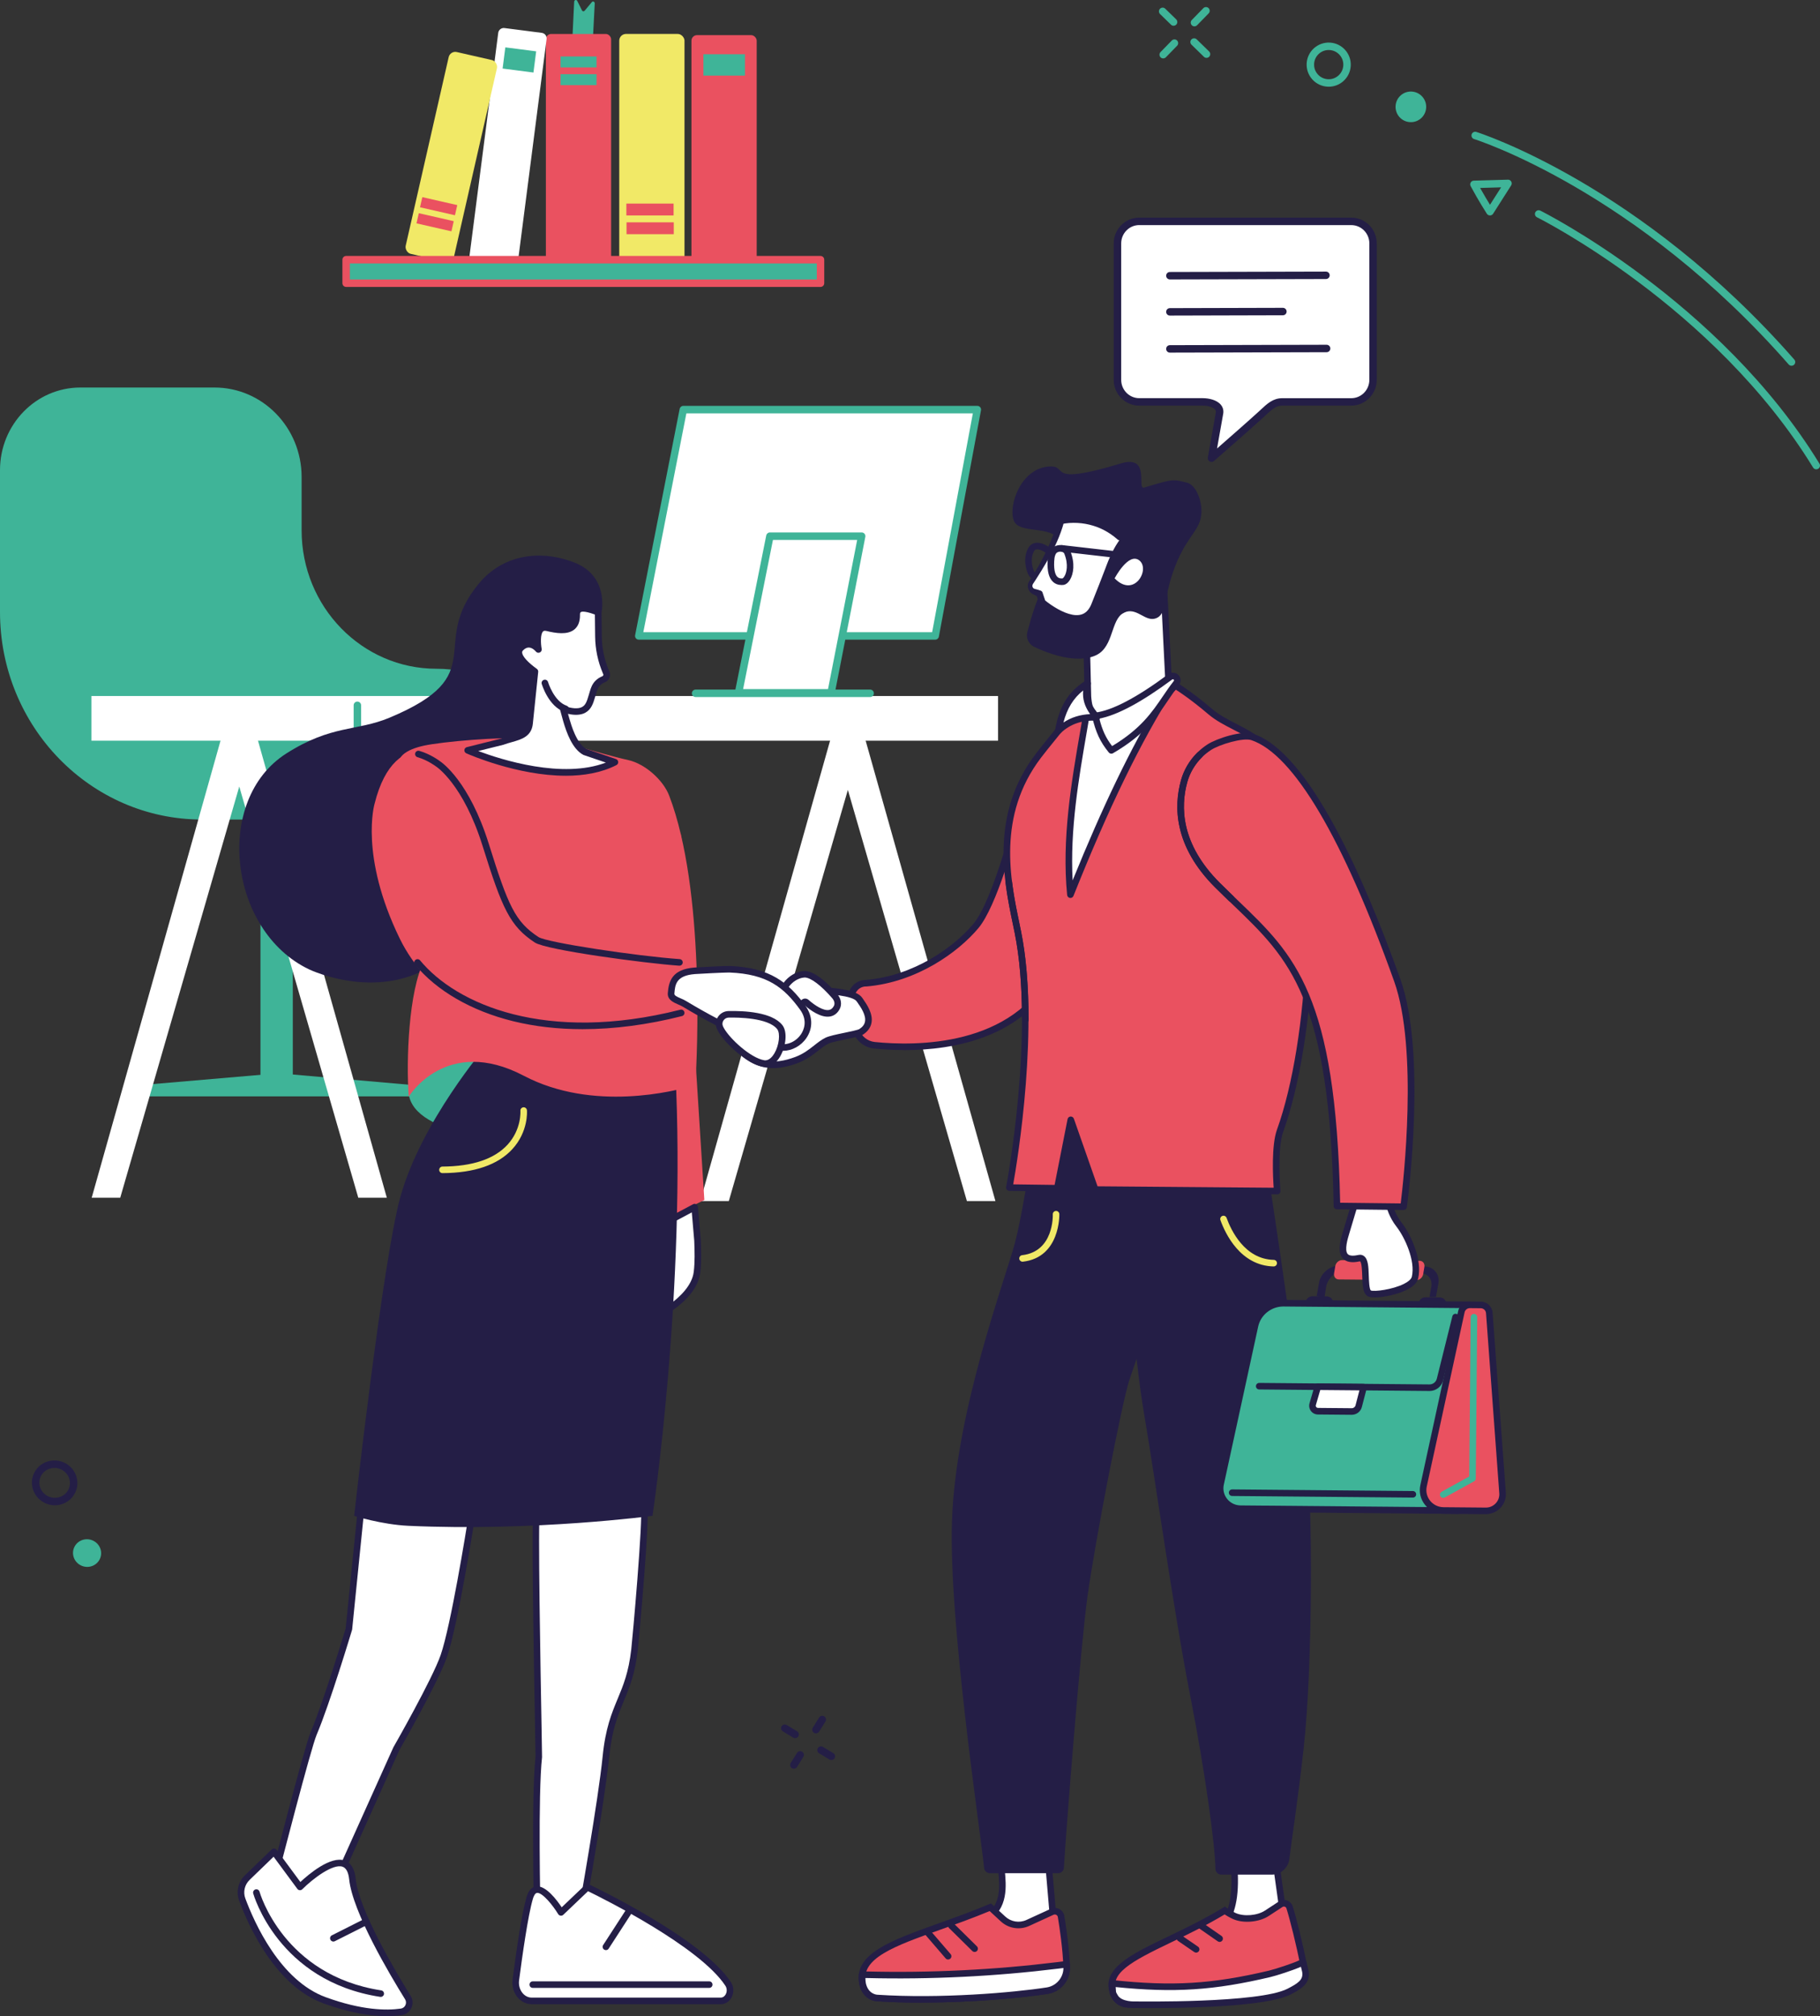 <?xml version="1.0" encoding="UTF-8"?>
<svg id="Ebene_1" data-name="Ebene 1" xmlns="http://www.w3.org/2000/svg" viewBox="0 0 732.73 811.62">
  <rect x="0" y="0" width="732.73" height="811.62" fill="#333333" stroke="none"/>
  <defs>
    <style>
      .cls-1 {
        fill: #3fb498;
      }

      .cls-1, .cls-2, .cls-3, .cls-4, .cls-5 {
        stroke-width: 0px;
      }

      .cls-2 {
        fill: #241e46;
      }

      .cls-3 {
        fill: #f1e967;
      }

      .cls-4 {
        fill: #fff;
      }

      .cls-5 {
        fill: #ea5160;
      }
    </style>
  </defs>
  <g id="Accepting_to_work" data-name="Accepting to work">
    <g>
      <g>
        <path class="cls-1" d="M121.43,192.02v21.47c0,30.78,24.3,55.73,54.27,55.73s54.27,24.95,54.27,55.73c0,2.74-2.22,4.97-4.96,4.97H81.36C36.42,329.92,0,292.51,0,246.38v-57.15c0-18.35,14.49-33.23,32.36-33.23h53.99c19.38,0,35.08,16.13,35.08,36.03Z"/>
        <rect class="cls-1" x="104.86" y="313.85" width="13.02" height="125.59"/>
        <polygon class="cls-1" points="172.38 437.35 114.77 432.29 109.49 432.29 50.67 437.35 50.67 441.36 172.38 441.36 172.38 437.35"/>
      </g>
      <g>
        <polygon class="cls-4" points="389.27 483.51 341.35 317.99 293.42 483.51 281.94 483.51 334.59 296.74 348.1 296.72 400.76 483.51 389.27 483.51"/>
        <g>
          <polygon class="cls-4" points="144.25 482.18 96.33 316.63 48.4 482.18 36.91 482.18 89.57 295.38 103.08 295.36 155.74 482.18 144.25 482.18"/>
          <rect class="cls-4" x="36.81" y="280.19" width="365" height="17.99" transform="translate(438.62 578.37) rotate(180)"/>
          <path class="cls-1" d="M143.88,295.45c-.83,0-1.5-.67-1.5-1.5v-10.02c0-.83.67-1.5,1.5-1.5s1.5.67,1.5,1.5v10.02c0,.83-.67,1.5-1.5,1.5Z"/>
        </g>
      </g>
      <g>
        <g>
          <path class="cls-4" d="M275.1,164.89l-17.93,91.12h119.35s12.71-68.51,16.96-91.12h-118.37Z"/>
          <path class="cls-1" d="M376.52,257.51h-119.35c-.45,0-.87-.2-1.16-.55-.28-.35-.4-.8-.31-1.24l17.93-91.12c.14-.7.75-1.21,1.47-1.21h118.37c.45,0,.87.2,1.15.54.29.34.4.8.32,1.23-4.19,22.35-16.83,90.43-16.95,91.12-.13.71-.75,1.23-1.47,1.23ZM259,254.51h116.28c1.69-9.08,12.25-65.98,16.39-88.12h-115.33l-17.34,88.12Z"/>
          <path class="cls-4" d="M334.59,278.9c1.37-6.96,11.08-56.49,12.31-63.05h-36.95l-12.61,63.05h37.25Z"/>
          <path class="cls-1" d="M334.59,280.4h-37.25c-.45,0-.88-.2-1.16-.55-.28-.35-.4-.8-.31-1.25l12.62-63.05c.14-.7.76-1.21,1.47-1.21h36.95c.45,0,.87.2,1.15.54.29.34.4.8.32,1.23-1.1,5.86-8.95,45.89-12.27,62.83l-.05.23c-.14.7-.75,1.21-1.47,1.21ZM299.17,277.4h34.19c3.17-16.17,9.91-50.53,11.74-60.05h-33.91l-12.01,60.05Z"/>
        </g>
        <path class="cls-1" d="M350.32,280.6h-70.27c-.83,0-1.5-.67-1.5-1.5s.67-1.5,1.5-1.5h70.27c.83,0,1.5.67,1.5,1.5s-.67,1.5-1.5,1.5Z"/>
      </g>
    </g>
    <g>
      <g>
        <rect class="cls-5" x="278.38" y="14.15" width="26.27" height="94.81" rx="2.24" ry="2.24"/>
        <rect class="cls-1" x="283.18" y="21.82" width="16.75" height="8.6" transform="translate(583.12 52.25) rotate(180)"/>
      </g>
      <g>
        <rect class="cls-3" x="249.31" y="13.67" width="26.27" height="94.81" rx="2.72" ry="2.72" transform="translate(524.89 122.14) rotate(180)"/>
        <rect class="cls-5" x="252.25" y="89.49" width="19.02" height="4.77" transform="translate(523.51 183.76) rotate(180)"/>
        <rect class="cls-5" x="252.17" y="81.97" width="19.02" height="4.77" transform="translate(523.36 168.7) rotate(180)"/>
      </g>
      <g>
        <path class="cls-1" d="M238.52,19.17l.92-17.76c.04-.71-.73-1.08-1.16-.57l-2.91,3.48c-.31.37-.85.3-1.07-.15l-1.89-3.79c-.33-.66-1.22-.43-1.25.33l-.9,18.62c-.02.44.3.82.69.8l6.93-.25c.35-.01.63-.32.65-.71Z"/>
        <rect class="cls-5" x="219.77" y="13.67" width="26.27" height="94.81" rx="2.15" ry="2.15"/>
        <rect class="cls-1" x="225.68" y="22.73" width="14.49" height="4.41" transform="translate(465.85 49.87) rotate(180)"/>
        <rect class="cls-1" x="225.68" y="29.86" width="14.49" height="4.41" transform="translate(465.85 64.13) rotate(180)"/>
      </g>
      <g>
        <path class="cls-4" d="M196.98,11.85h15.15c1.24,0,2.24,1,2.24,2.24v90.33c0,1.24-1,2.24-2.24,2.24h-15.15c-1.24,0-2.24-1-2.24-2.24V14.09c0-1.24,1-2.24,2.24-2.24Z" transform="translate(399.86 144.18) rotate(-172.66)"/>
        <rect class="cls-1" x="202.86" y="19.83" width="12.52" height="8.6" transform="translate(413.43 74.78) rotate(-172.66)"/>
      </g>
      <g>
        <rect class="cls-3" x="171.75" y="21.51" width="19.93" height="83.34" rx="2.72" ry="2.72" transform="translate(344.83 165.17) rotate(-167.16)"/>
        <rect class="cls-5" x="167.96" y="87.38" width="14.43" height="4.19" transform="translate(326.09 215.64) rotate(-167.16)"/>
        <rect class="cls-5" x="169.38" y="80.91" width="14.43" height="4.19" transform="translate(330.33 203.18) rotate(-167.16)"/>
      </g>
      <rect class="cls-1" x="139.35" y="104.54" width="190.99" height="9.47" transform="translate(469.68 218.55) rotate(180)"/>
      <path class="cls-5" d="M330.34,115.51h-190.99c-.83,0-1.5-.67-1.5-1.5v-9.47c0-.83.67-1.5,1.5-1.5h190.99c.83,0,1.5.67,1.5,1.5v9.47c0,.83-.67,1.5-1.5,1.5ZM140.85,112.51h187.99v-6.47h-187.99v6.47Z"/>
    </g>
    <g>
      <g>
        <path class="cls-1" d="M534.95,34.9c-.17,0-.34,0-.51-.01-2.37-.13-4.55-1.18-6.13-2.95-1.58-1.77-2.38-4.05-2.25-6.42.27-4.89,4.48-8.63,9.37-8.37,4.89.28,8.65,4.48,8.37,9.37-.13,2.37-1.18,4.55-2.95,6.13-1.64,1.47-3.72,2.26-5.91,2.26ZM534.93,20.13c-3.1,0-5.7,2.43-5.87,5.56-.09,1.57.44,3.08,1.49,4.25s2.49,1.87,4.06,1.95c1.57.1,3.08-.44,4.25-1.49,1.17-1.05,1.87-2.49,1.95-4.06.18-3.24-2.31-6.02-5.55-6.2-.11,0-.22,0-.33,0Z"/>
        <path class="cls-1" d="M561.86,42.67c.19-3.4,3.1-6,6.5-5.81,3.4.19,6,3.1,5.81,6.5-.19,3.4-3.1,6-6.5,5.81-3.4-.19-6-3.1-5.81-6.5Z"/>
        <g>
          <path class="cls-1" d="M472.49,10.37c-.38,0-.76-.14-1.05-.43l-4.4-4.29c-.59-.58-.6-1.53-.03-2.12.58-.59,1.53-.61,2.12-.03l4.4,4.29c.59.58.6,1.53.03,2.12-.29.3-.68.45-1.07.45Z"/>
          <path class="cls-1" d="M485.75,23.3c-.38,0-.76-.14-1.05-.43l-5-4.88c-.59-.58-.61-1.53-.03-2.12.58-.59,1.53-.6,2.12-.03l5,4.88c.59.58.6,1.53.03,2.12-.29.3-.68.45-1.07.45Z"/>
          <path class="cls-1" d="M468.31,23.52c-.38,0-.76-.14-1.05-.43-.59-.58-.6-1.53-.03-2.12l4.53-4.65c.58-.59,1.53-.61,2.12-.03.59.58.6,1.53.03,2.12l-4.53,4.65c-.29.3-.68.45-1.07.45Z"/>
          <path class="cls-1" d="M480.89,10.61c-.38,0-.76-.14-1.05-.43-.59-.58-.6-1.53-.03-2.12l4.64-4.76c.58-.59,1.53-.61,2.12-.03.59.58.61,1.53.03,2.12l-4.64,4.76c-.29.3-.68.45-1.07.45Z"/>
        </g>
        <g>
          <path class="cls-1" d="M721.26,147.24c-.42,0-.83-.17-1.13-.51-61.37-70.05-126.01-90.55-126.66-90.75-.79-.24-1.24-1.08-.99-1.88.24-.79,1.08-1.23,1.88-.99.65.2,66.11,20.96,128.03,91.64.55.62.48,1.57-.14,2.12-.28.25-.64.37-.99.37Z"/>
          <path class="cls-1" d="M731.23,188.94c-.5,0-1-.25-1.28-.72-39.79-64.98-110.44-100.39-111.15-100.74-.74-.37-1.05-1.27-.68-2.01.37-.74,1.27-1.05,2.01-.68.72.35,72.15,36.15,112.38,101.86.43.71.21,1.63-.5,2.06-.24.15-.51.22-.78.22Z"/>
          <path class="cls-1" d="M599.86,86.73c-.51,0-.98-.26-1.26-.69-.03-.05-3.53-5.47-6.52-11.12-.24-.46-.23-1.01.03-1.46.26-.45.73-.73,1.25-.74l13.72-.39c.57-.04,1.07.28,1.35.76.27.48.26,1.08-.04,1.55l-7.26,11.4c-.27.43-.75.69-1.26.69h0ZM595.89,75.66c1.49,2.68,2.98,5.14,3.98,6.77l4.47-7.01-8.45.24Z"/>
        </g>
      </g>
      <g>
        <path class="cls-2" d="M334.7,708.54c-.26,0-.53-.07-.77-.22l-4.17-2.52c-.71-.43-.94-1.35-.51-2.06.43-.71,1.35-.94,2.06-.51l4.17,2.52c.71.43.94,1.35.51,2.06-.28.47-.78.72-1.29.72Z"/>
        <path class="cls-2" d="M320.12,699.73c-.26,0-.53-.07-.77-.22l-4.17-2.52c-.71-.43-.94-1.35-.51-2.06.43-.71,1.35-.94,2.06-.51l4.17,2.52c.71.43.94,1.35.51,2.06-.28.47-.78.72-1.29.72Z"/>
        <path class="cls-2" d="M328.5,697.8c-.27,0-.55-.07-.79-.23-.7-.44-.92-1.36-.48-2.07l2.54-4.07c.44-.7,1.36-.91,2.07-.48.7.44.92,1.36.48,2.07l-2.54,4.07c-.28.45-.77.7-1.27.7Z"/>
        <path class="cls-2" d="M319.61,712.03c-.27,0-.55-.07-.79-.23-.7-.44-.92-1.36-.48-2.07l2.54-4.07c.44-.7,1.36-.92,2.07-.48.7.44.92,1.36.48,2.07l-2.54,4.07c-.28.46-.77.71-1.27.71Z"/>
      </g>
      <g>
        <path class="cls-2" d="M22.08,605.97c-4.46,0-8.42-3.23-9.12-7.7-.38-2.37.2-4.73,1.62-6.66,1.45-1.96,3.59-3.23,6.03-3.58,4.97-.71,9.66,2.7,10.43,7.61.38,2.37-.2,4.73-1.62,6.66-1.45,1.96-3.59,3.23-6.03,3.58-.44.06-.88.09-1.31.09ZM21.92,590.94c-.29,0-.59.02-.89.06-1.64.23-3.07,1.08-4.04,2.39-.94,1.27-1.32,2.84-1.07,4.4.52,3.3,3.68,5.59,7.05,5.11,1.64-.23,3.07-1.08,4.04-2.39.94-1.27,1.32-2.84,1.07-4.4-.48-3-3.14-5.17-6.16-5.17Z"/>
        <path class="cls-1" d="M40.65,624.42c.48,3.04-1.63,5.86-4.72,6.3s-5.99-1.67-6.47-4.71c-.48-3.04,1.63-5.86,4.72-6.3,3.09-.44,5.99,1.67,6.47,4.71Z"/>
      </g>
    </g>
    <g>
      <g>
        <path class="cls-4" d="M544.01,161.79h-27.81c-3.43,0-5.65,2.44-8.37,4.94-5.36,4.92-20.07,17.74-20.07,17.74,0,0,2.38-13.41,3.22-18.18.56-3.18-3.54-4.5-6.74-4.5h-25.58c-4.85,0-8.77-3.98-8.77-8.88v-54.93c0-4.9,3.93-8.88,8.78-8.88h85.35c4.85,0,8.77,3.98,8.77,8.88v54.93c0,4.9-3.93,8.88-8.78,8.88Z"/>
        <path class="cls-2" d="M487.75,185.96c-.25,0-.51-.06-.74-.19-.55-.31-.85-.94-.74-1.57,0,0,2.38-13.41,3.22-18.17.08-.47,0-.83-.3-1.18-.77-.92-2.81-1.56-4.96-1.56h-25.58c-5.67,0-10.27-4.66-10.27-10.38v-54.92c0-5.72,4.61-10.38,10.28-10.38h85.35c5.67,0,10.27,4.66,10.27,10.38v54.92c0,5.72-4.61,10.38-10.28,10.38h-27.81c-2.49,0-4.27,1.67-6.53,3.77l-.82.77c-5.31,4.88-19.96,17.63-20.1,17.76-.28.24-.63.37-.99.37ZM458.66,90.61c-4.01,0-7.27,3.31-7.27,7.38v54.92c0,4.07,3.26,7.38,7.27,7.38h25.58c2.44,0,5.63.69,7.26,2.64.86,1.03,1.19,2.28.96,3.62-.54,3.05-1.71,9.64-2.48,13.99,4.64-4.06,13.09-11.47,16.84-14.91l.81-.75c2.52-2.36,4.91-4.58,8.58-4.58h27.81c4.01,0,7.27-3.31,7.28-7.38v-54.92c0-4.07-3.26-7.38-7.27-7.38h-85.35Z"/>
      </g>
      <g>
        <path class="cls-2" d="M470.99,112.49c-.83,0-1.5-.67-1.5-1.5,0-.83.67-1.5,1.5-1.5l62.84-.16h0c.83,0,1.5.67,1.5,1.5,0,.83-.67,1.5-1.5,1.5l-62.84.16h0Z"/>
        <path class="cls-2" d="M470.99,127.04c-.83,0-1.5-.67-1.5-1.5,0-.83.67-1.5,1.5-1.5l45.5-.12h0c.83,0,1.5.67,1.5,1.5,0,.83-.67,1.5-1.5,1.5l-45.5.12h0Z"/>
        <path class="cls-2" d="M470.99,141.95c-.83,0-1.5-.67-1.5-1.5,0-.83.67-1.5,1.5-1.5l63.1-.16h0c.83,0,1.5.67,1.5,1.5,0,.83-.67,1.5-1.5,1.5l-63.1.16h0Z"/>
      </g>
    </g>
    <g>
      <path class="cls-2" d="M242.2,246.39s3.12-14.55-11.11-19.99c-14.65-5.6-29.11-2.49-38.18,8.38-20.89,25.04,5.52,36.77-36.17,54.17-13.17,5.49-23.22,2.76-41.46,14.37-29.36,18.68-23.26,71.44,9.14,86.91,0,0,32.87,15.91,57.09-7.43l30.08-19.22,1.92-45.33,9.35-51.81,19.35-20.07Z"/>
      <g>
        <g>
          <g>
            <g>
              <path class="cls-4" d="M518.23,782.05l-26.93-5.27c5.24-6.71,6.61-14.3,5.36-28.12l16.76-.93,4.8,34.32Z"/>
              <path class="cls-2" d="M519.8,783.7l-30.86-6.04,1.33-1.7c4.99-6.39,6.32-13.5,5.09-27.18l-.12-1.36,19.34-1.07,5.23,37.36ZM493.59,775.87l23.07,4.52-4.38-31.28-14.19.78c.98,12.28-.28,19.68-4.51,25.97Z"/>
            </g>
            <g>
              <g>
                <path class="cls-5" d="M519.18,767.84c1.31,4.05,4.18,15.48,5.47,22.38.81,4.33-1.8,8.56-5.99,9.88-11.85,3.72-40.48,4.76-64.27,6.79-1.63.14-4.67-.53-6.16-4.41-5.11-13.29,20.38-18.43,44.86-33.38,0,0,1.53,1.14,3.77,2.19,3.75,1.75,9.71,1.2,13.17-1.07l5.56-3.64c1.32-.87,3.1-.24,3.59,1.26Z"/>
                <path class="cls-2" d="M453.98,808.22c-2.4,0-5.48-1.35-6.98-5.27-3.96-10.3,8.09-16.08,23.35-23.41,6.8-3.26,14.5-6.96,22.05-11.57l.76-.46.72.53s1.46,1.08,3.54,2.05c3.29,1.53,8.74,1.09,11.89-.98l5.56-3.64c.98-.64,2.17-.79,3.28-.4,1.1.39,1.94,1.25,2.29,2.36,1.36,4.21,4.23,15.66,5.51,22.55.92,4.97-2.04,9.86-6.9,11.38-8.96,2.81-26.8,4.08-45.7,5.42-6.28.45-12.77.91-18.85,1.43-.17.01-.34.02-.52.02ZM493.05,770.67c-7.43,4.48-14.92,8.07-21.56,11.26-16.04,7.7-24.97,12.43-22.03,20.08,1.41,3.66,4.26,3.61,4.81,3.56,6.1-.52,12.6-.98,18.89-1.43,17.91-1.27,36.43-2.59,45.09-5.3,3.58-1.12,5.77-4.72,5.09-8.37-1.23-6.61-4.1-18.12-5.42-22.22-.14-.44-.47-.61-.66-.68-.31-.11-.66-.07-.95.12l-5.56,3.64c-3.89,2.54-10.37,3.06-14.46,1.16-1.41-.66-2.56-1.35-3.26-1.81Z"/>
              </g>
              <g>
                <path class="cls-4" d="M525.49,793.33c.03.12.05.2.05.24.81,4.33-2.7,6.18-6.6,8.2-11.81,6.11-61.63,5.25-61.63,5.25,0,0-6.59.48-8.58-3.38-.29-.57-.63-.93-.73-1.65-.11-.77-.23-3.56-.23-3.56,24.9,2.64,41.08,1.43,63.4-3.84,2.79-.66,11.05-3.37,13.44-4.73,0,0,.28.99.87,3.46Z"/>
                <path class="cls-2" d="M463.94,808.4c-3.61,0-6.04-.04-6.59-.05-.78.05-7.51.31-9.78-4.1-.07-.13-.14-.24-.2-.36-.25-.41-.55-.92-.66-1.71-.11-.81-.23-3.39-.24-3.69-.02-.38.14-.76.42-1.02.28-.26.66-.39,1.04-.35,24.16,2.56,40.04,1.6,62.95-3.81,2.7-.64,10.86-3.32,13.09-4.59.35-.2.78-.23,1.15-.08.38.15.66.47.77.86.01.04.3,1.05.88,3.51.03.14.06.24.06.28,1,5.35-3.41,7.63-7.29,9.64-9.45,4.89-41.54,5.45-55.61,5.45ZM457.32,805.71s.02,0,.02,0c.5,0,49.62.78,61-5.11,4.06-2.1,6.51-3.55,5.91-6.78l-.04-.18c-.18-.76-.33-1.38-.46-1.88-3.44,1.5-9.83,3.55-12.27,4.13-22.75,5.37-38.67,6.42-62.31,4.03.04.81.1,1.59.14,1.9.04.25.12.39.31.72.09.16.19.32.28.5,1.54,3,7.25,2.67,7.31,2.67.03,0,.06,0,.1,0Z"/>
              </g>
              <path class="cls-2" d="M491.01,781.75c-.26,0-.52-.08-.75-.24l-7.44-5.17c-.6-.42-.75-1.24-.33-1.84.42-.6,1.24-.75,1.84-.33l7.44,5.17c.6.42.75,1.24.33,1.84-.26.37-.67.57-1.09.57Z"/>
              <path class="cls-2" d="M481.56,786.06c-.26,0-.52-.08-.75-.23l-6.51-4.46c-.6-.41-.76-1.24-.34-1.84.41-.6,1.24-.75,1.84-.34l6.51,4.46c.6.41.76,1.24.34,1.84-.26.37-.67.57-1.09.57Z"/>
            </g>
          </g>
          <g>
            <g>
              <path class="cls-4" d="M424.46,777.5l-18.92,5.97-9.87-10.34c10.75-5.53,7.51-16.85,7.2-24.06l19.09-.8,2.5,29.23Z"/>
              <path class="cls-2" d="M405.15,784.98l-11.66-12.21,1.57-.81c8.25-4.25,7.48-12.12,6.79-19.07-.13-1.33-.25-2.59-.31-3.76l-.06-1.32,21.68-.91,2.7,31.55-20.71,6.54ZM397.79,773.44l8.14,8.52,17.13-5.41-2.3-26.92-16.48.69c.06.73.13,1.5.21,2.3.65,6.63,1.53,15.57-6.7,20.81Z"/>
            </g>
            <g>
              <g>
                <path class="cls-5" d="M427.2,771.53c.75,4.5,1.98,12.85,2.25,20.36.17,4.71-3.26,8.78-7.9,9.49-13.12,2.03-42.94,4.63-68.44,2.94-1.75-.12-4.86-1.31-5.82-5.66-3.31-14.9,23.16-18.99,51.43-30.88l5.09,4.71c2.71,2.51,6.65,3.14,10,1.6l9.79-4.49c1.54-.7,3.32.24,3.6,1.92Z"/>
                <path class="cls-2" d="M370.89,806.2c-6.01,0-12.05-.16-17.87-.55-2.59-.17-5.99-2.03-7.03-6.69-2.74-12.31,12.52-17.76,31.83-24.66,6.25-2.23,13.34-4.77,20.38-7.73l.79-.33,5.72,5.29c2.32,2.15,5.68,2.69,8.55,1.37l9.79-4.49c1.11-.51,2.36-.47,3.44.1,1.08.57,1.81,1.59,2.01,2.8.73,4.39,1.99,12.89,2.27,20.53.19,5.36-3.68,10.02-9.02,10.85-10.54,1.63-30.56,3.5-50.86,3.5ZM398.44,769.33c-6.84,2.85-13.67,5.29-19.73,7.45-18.79,6.71-32.36,11.57-30.14,21.6.93,4.17,4.01,4.59,4.62,4.63,25.26,1.67,54.6-.84,68.15-2.93,4.01-.62,6.92-4.12,6.78-8.14-.27-7.49-1.52-15.87-2.23-20.19-.06-.39-.3-.72-.64-.9-.34-.18-.74-.19-1.1-.03l-9.79,4.49c-3.85,1.76-8.34,1.04-11.44-1.83l-4.47-4.14Z"/>
              </g>
              <g>
                <path class="cls-4" d="M429.4,790.76s.03.76.05,1.13c.17,4.71-3.26,8.78-7.9,9.49-13.12,2.03-42.94,4.63-68.44,2.94-1.75-.12-4.86-1.31-5.82-5.66-.3-1.33-.19-3.75-.19-3.75l1.81.04c25.74.63,51.48-.63,77.04-3.78l3.46-.43Z"/>
                <path class="cls-2" d="M370.89,806.2c-6.01,0-12.05-.16-17.87-.55-2.59-.17-5.99-2.03-7.03-6.69-.32-1.46-.24-3.83-.23-4.09.03-.72.64-1.28,1.35-1.27l1.81.04c25.59.63,51.44-.64,76.84-3.77l3.46-.43c.37-.05.73.06,1.01.3.28.24.45.58.47.95,0,0,.04.77.05,1.14.19,5.36-3.68,10.02-9.02,10.85-10.54,1.63-30.56,3.5-50.86,3.5ZM348.41,796.27c.01.73.06,1.56.18,2.11.93,4.17,4.01,4.59,4.62,4.63,25.26,1.67,54.6-.84,68.15-2.93,3.91-.6,6.77-3.94,6.78-7.83l-2.03.25c-25.53,3.14-51.52,4.42-77.23,3.79h-.47Z"/>
              </g>
              <path class="cls-2" d="M392.38,785.79c-.34,0-.67-.13-.93-.38l-9.34-9.22c-.52-.51-.52-1.35-.01-1.87.51-.52,1.35-.52,1.87-.01l9.34,9.22c.52.51.52,1.35.01,1.87-.26.26-.6.39-.94.39Z"/>
              <path class="cls-2" d="M381.71,788.83c-.37,0-.74-.16-1-.46l-8.34-9.69c-.48-.55-.41-1.39.14-1.86.55-.48,1.39-.41,1.86.14l8.34,9.69c.48.55.41,1.39-.14,1.86-.25.21-.56.32-.86.32Z"/>
            </g>
          </g>
          <path class="cls-2" d="M454.71,555.44c-2.87,8.4-13.83,65.08-16.9,87.28-2.8,20.2-8.66,94.67-9.49,109.15-.07,1.25-1.11,2.22-2.36,2.22h-27.4c-1.22,0-2.24-.92-2.36-2.12-1.51-15.01-14.34-99.21-12.93-139.87,1.54-44.41,21.51-97.23,25.35-111.78,3.84-14.55,8.6-48.98,8.6-48.98l92.3,14.29s11.62,74.59,16.64,119.67c2.21,19.84,2.5,84.3-1.34,118.75-2.49,22.32-4.82,36.56-5.73,44.31-.42,3.59-3.47,6.3-7.1,6.3h-20.28c-1.3,0-2.35-1.04-2.37-2.33-.12-9.29-4.1-38.73-10.04-69.03-6.91-35.22-14.6-90.34-18.44-112.55-1.27-7.34-2.37-15.77-3.28-23.77,0,0,0,.05-2.87,8.45Z"/>
          <path class="cls-3" d="M512.79,509.83s-.02,0-.03,0c-13.36-.31-19.43-13.14-21.42-18.65-.25-.69.11-1.44.79-1.69.68-.25,1.44.11,1.69.79,1.81,4.99,7.27,16.63,19,16.9.73.02,1.31.62,1.29,1.35-.02.72-.61,1.29-1.32,1.29Z"/>
          <path class="cls-3" d="M411.67,507.92c-.66,0-1.24-.5-1.31-1.17-.08-.73.44-1.38,1.16-1.46,12.71-1.44,12.36-15.83,12.33-16.44-.03-.73.54-1.34,1.27-1.37.71-.03,1.34.55,1.37,1.27,0,.17.44,17.45-14.68,19.16-.05,0-.1,0-.15,0Z"/>
        </g>
        <g>
          <g>
            <g>
              <path class="cls-4" d="M470.74,279.93l-2.14-43.17-31.27,16.26.65,27.29c.3,6.08,5.02,21.09,5.02,21.09,6.48,4.64,15.97-7.98,22.47-12.59l1.51-1.07c2.52-1.78,3.94-4.73,3.76-7.81Z"/>
              <path class="cls-2" d="M446.13,303.75c-1.34,0-2.65-.39-3.9-1.28-.23-.17-.41-.4-.49-.68-.2-.62-4.78-15.24-5.08-21.42l-.65-27.33c-.01-.5.26-.97.71-1.2l31.27-16.26c.4-.21.88-.2,1.27.03.39.22.64.63.66,1.08l2.14,43.17c.2,3.55-1.41,6.9-4.32,8.96l-1.51,1.07c-1.66,1.18-3.56,2.94-5.58,4.8-4.67,4.31-9.82,9.07-14.53,9.07ZM444.13,300.55c3.88,2.22,9.64-3.1,14.74-7.81,2.08-1.92,4.05-3.74,5.85-5.01l1.51-1.07c2.16-1.53,3.36-4.02,3.2-6.65,0,0,0,0,0-.01l-2.04-41.11-28.71,14.93.63,26.47c.26,5.24,4.04,17.73,4.82,20.27Z"/>
            </g>
            <path class="cls-2" d="M422.34,187.8c8.39-.57-2.07,8.1,28.87-1.22,12.32-3.72,6.23,10.66,9.43,9.7,11.81-3.53,11.41-3.42,17.21-1.98,3.84.95,6.41,7.93,5.75,13.16-.87,6.91-6.6,8.76-11.53,23.4-3.46,10.28-2.51,16.5-6.64,18.04-4.17,1.56-7.33-3.98-12.01-2.62-6.06,1.76-4.75,12.18-10.62,16.58-3.7,2.77-12.38,4.14-26.37-2.42-2.27-1.06-3.46-3.59-2.82-6.01.82-3.09,1.88-7,3.2-10.64,6.31-17.38,12.49-21.36,10.18-25.82-3.53-6.83-16.59-2.74-18.83-8.36-2.32-5.83,2.68-21.03,14.16-21.82Z"/>
            <g>
              <path class="cls-4" d="M451.97,217.27l-2.35,4.47c-1.11,2.11-2.07,4.28-2.87,6.52-1.51,4.2-4.39,11.3-5.96,15.31-5.05,12.9-21.14-1.03-21.14-1.03l-1.15-3.52-2.15-.84c-.42-.16-.8-.41-1.08-.76-.7-.87-.71-2.03-.14-2.9,3.15-4.72,9.71-15.32,12.01-24.8,0,0,13.64-3.65,24.84,7.55Z"/>
              <path class="cls-2" d="M453.27,217.07c-.49,1.17-1.01,2.37-1.59,3.55-.28.59-.58,1.18-.88,1.76-.25.49-.5.98-.73,1.47-.47.99-.91,1.99-1.31,3.01-.41,1.01-.76,2.04-1.15,3.12-1.58,4.25-3.26,8.42-4.91,12.6l-.62,1.57c-.23.57-.49,1.14-.81,1.7-.62,1.11-1.46,2.17-2.56,2.98-1.09.82-2.41,1.34-3.73,1.52-1.32.19-2.61.09-3.82-.14-2.43-.5-4.62-1.49-6.65-2.64-2.04-1.17-3.92-2.47-5.75-4.01-.19-.16-.32-.36-.39-.58h0c-.37-1.19-.76-2.36-1.13-3.55l.77.82c-.67-.27-1.3-.61-1.94-.95-.13-.07-.39-.2-.59-.33-.21-.14-.4-.29-.59-.47-.38-.37-.65-.8-.83-1.26-.39-.91-.37-1.99.08-2.88.05-.11.12-.22.18-.32l.15-.23.29-.45.58-.9c1.54-2.4,2.97-4.86,4.29-7.38,1.32-2.52,2.53-5.08,3.6-7.7,1.06-2.61,2-5.27,2.62-7.97h0c.11-.49.49-.85.94-.96,1.26-.32,2.39-.45,3.59-.55,1.18-.1,2.36-.11,3.55-.06,2.36.1,4.72.48,6.99,1.17,2.27.68,4.45,1.67,6.48,2.9,1,.64,1.98,1.3,2.89,2.06.47.36.9.76,1.35,1.15l.17.15.23.23c.16.16.32.33.46.51.3.35.56.72.79,1.08ZM450.66,217.47c-.18-.04-.33-.05-.44-.09-.06-.02-.1-.04-.15-.08l-.23-.2c-.41-.34-.81-.71-1.24-1.03-.84-.68-1.74-1.26-2.65-1.83-1.83-1.11-3.8-2-5.85-2.61-2.05-.62-4.18-1-6.32-1.11-1.07-.05-2.15-.05-3.22.02-1.05.07-2.17.22-3.1.43l.94-.96c-1.5,5.75-4.1,11.01-6.94,16.05-1.45,2.51-2.95,4.98-4.53,7.4l-.6.91-.3.45-.14.22s-.06.09-.08.14c-.2.39-.24.89-.03,1.28.25.43.53.57,1.13.7.7.18,1.4.36,2.07.62.37.14.64.43.76.78v.04c.41,1.17.79,2.34,1.18,3.52l-.4-.6c1.62,1.34,3.47,2.61,5.33,3.65,1.88,1.04,3.86,1.91,5.84,2.29,1.98.39,3.93.18,5.33-.92.71-.53,1.3-1.27,1.78-2.12.24-.42.45-.88.64-1.35l.62-1.57c1.66-4.18,3.34-8.35,4.91-12.53.39-1.02.78-2.12,1.23-3.19.44-1.07.92-2.12,1.43-3.15.26-.52.52-1.03.79-1.54.22-.42.45-.83.69-1.23.48-.81,1-1.6,1.56-2.42Z"/>
            </g>
            <path class="cls-4" d="M448.75,232.82s5.64-10.76,10.01-7.16c4.37,3.59-2.14,15.28-10.01,7.16Z"/>
          </g>
          <g>
            <g>
              <path class="cls-2" d="M427.39,235.51c-1.37,0-2.57-.45-3.49-1.32-1.63-1.55-2.33-4.26-2.14-8.31.15-3.22,1.11-5.18,2.94-5.98,1.34-.59,2.76-.63,4.01-.12,1.03.42,1.83,1.18,2.19,2.08,2.02,5,1.26,9.23-.12,11.52-.76,1.26-1.73,2-2.73,2.1-.22.02-.44.03-.66.03ZM426.89,222.07c-.32,0-.7.06-1.12.25-.8.35-1.26,1.59-1.36,3.68-.19,3.97.61,5.6,1.32,6.27.5.48,1.18.66,2.07.57.06-.03.54-.35,1-1.34.4-.85,1.55-4-.33-8.66-.07-.18-.31-.45-.74-.62-.18-.07-.46-.16-.83-.16ZM425.23,221.11h0,0Z"/>
              <path class="cls-2" d="M453.85,225.08c-.05,0-.1,0-.15,0l-26.28-3.01c-.73-.08-1.25-.74-1.16-1.46.08-.73.74-1.25,1.46-1.16l26.28,3.01c.73.08,1.25.74,1.16,1.46-.08.67-.65,1.17-1.31,1.17Z"/>
            </g>
            <path class="cls-2" d="M415.92,232.93c-.18,0-.36-.04-.54-.12-.77-.34-1.42-1.34-1.95-2.96-.4-1.23-1.55-5.55.57-9.26.62-1.08,1.55-1.78,2.7-2.01,2.71-.54,5.7,1.68,6.03,1.94.58.44.69,1.27.24,1.85-.45.58-1.27.69-1.85.24-.6-.46-2.62-1.71-3.91-1.44-.27.05-.61.19-.92.73-1.84,3.23-.39,7.77.31,8.58.56.34.79,1.05.52,1.67-.22.49-.7.78-1.21.78Z"/>
          </g>
        </g>
        <g>
          <g>
            <g>
              <path class="cls-1" d="M586.93,608.13l-87.48-.78c-5.25-.05-9.14-4.85-8.03-9.93l13.84-63.69c1.16-5.36,5.97-9.16,11.51-9.11l75.03.67-4.87,82.84Z"/>
              <path class="cls-2" d="M586.93,609.45h-.01l-87.48-.78c-2.92-.03-5.64-1.34-7.45-3.61-1.79-2.24-2.47-5.12-1.86-7.91l13.84-63.69c1.28-5.9,6.61-10.16,12.7-10.16.04,0,.08,0,.12,0l75.03.67c.36,0,.71.15.95.42.25.26.38.62.35.98l-4.87,82.84c-.04.7-.62,1.24-1.32,1.24ZM516.66,525.95c-4.85,0-9.1,3.38-10.12,8.07l-13.84,63.69c-.44,2.01.05,4.09,1.34,5.7,1.32,1.65,3.29,2.6,5.41,2.62l86.22.76,4.72-80.19-73.64-.65s-.06,0-.09,0Z"/>
            </g>
            <g>
              <path class="cls-5" d="M598.13,608.23l-16.98-.15c-5.25-.05-9.14-4.85-8.03-9.93l15.24-70.15c.35-1.59,1.78-2.73,3.43-2.71l4.37.04c1.81.02,3.3,1.4,3.44,3.19l5.34,72.54c.29,3.89-2.85,7.2-6.8,7.16Z"/>
              <path class="cls-2" d="M598.19,609.55s-.05,0-.07,0l-16.98-.15c-2.92-.03-5.64-1.34-7.45-3.62-1.79-2.24-2.47-5.12-1.86-7.91l15.24-70.15c.47-2.18,2.44-3.76,4.69-3.76.01,0,.03,0,.04,0l4.37.04c2.48.02,4.56,1.96,4.74,4.41l5.34,72.54c.16,2.21-.62,4.41-2.14,6.03-1.53,1.63-3.68,2.56-5.92,2.56ZM591.76,526.61c-1.01,0-1.89.7-2.11,1.67l-15.24,70.15c-.44,2.01.05,4.09,1.34,5.7,1.32,1.65,3.29,2.6,5.41,2.62l16.98.15c1.57.03,2.98-.6,4.04-1.72,1.03-1.1,1.54-2.53,1.43-4.03l-5.34-72.54c-.08-1.09-1.02-1.95-2.13-1.96l-4.37-.04s-.01,0-.02,0Z"/>
            </g>
            <path class="cls-2" d="M575.49,559.96s-.03,0-.05,0l-68.49-.61c-.73,0-1.32-.6-1.31-1.33,0-.73.6-1.31,1.32-1.31h.01l68.49.61s.02,0,.03,0c1.41,0,2.63-.94,2.97-2.29l6.26-25.15c.18-.71.89-1.14,1.6-.96.71.18,1.14.89.96,1.6l-6.26,25.15c-.63,2.54-2.9,4.3-5.53,4.3Z"/>
            <g>
              <path class="cls-4" d="M549.01,558.41l-1.99,7.64c-.32,1.29-1.5,2.2-2.84,2.18l-13.57-.12c-1.48-.01-2.53-1.42-2.13-2.82l2.05-7.05,18.47.16Z"/>
              <path class="cls-2" d="M544.21,569.55s-.03,0-.04,0l-13.57-.12c-1.13-.01-2.16-.53-2.83-1.43-.66-.89-.86-2.01-.56-3.08l2.05-7.05c.16-.56.68-.95,1.27-.95h.01l18.47.16c.41,0,.79.19,1.04.52.25.32.33.74.23,1.14l-1.99,7.64c-.46,1.87-2.15,3.17-4.1,3.17ZM531.53,559.57l-1.77,6.08c-.1.36.04.63.14.76.17.23.44.36.73.37l13.57.12s0,0,.01,0c.73,0,1.36-.48,1.53-1.18l1.56-6.01-15.78-.14Z"/>
            </g>
            <path class="cls-2" d="M568.82,602.88h-.01l-72.76-.65c-.73,0-1.32-.6-1.31-1.33,0-.73.6-1.31,1.32-1.31h.01l72.76.65c.73,0,1.32.6,1.31,1.33,0,.73-.6,1.31-1.32,1.31Z"/>
            <g>
              <path class="cls-2" d="M534.08,521.88l-5.68-.05c-1.53-.01-2.79,1.21-2.8,2.72l11.24.1c.01-1.52-1.22-2.76-2.75-2.77Z"/>
              <path class="cls-2" d="M579.6,522.29l-5.68-.05c-1.53-.01-2.79,1.21-2.8,2.72l11.24.1c.01-1.52-1.22-2.76-2.75-2.77Z"/>
              <path class="cls-2" d="M578.12,522.13l.96-5.37c.68-3.81-1.89-6.92-5.74-6.96l-34.06-.3c-3.86-.03-7.53,3.02-8.22,6.83l-.96,5.37,3.12.76.67-4.38c.53-2.96,2.96-5.87,5.96-5.85l31.94.28c3,.03,5,2.45,4.47,5.41l-.75,4.18,2.61.02Z"/>
              <path class="cls-5" d="M571.58,507.56l-31.3-.28c-1.26-.01-2.47,1.07-2.69,2.41l-.49,2.91c-.22,1.34.62,2.44,1.88,2.45l31.3.28c1.26.01,2.47-1.07,2.69-2.41l.49-2.91c.22-1.34-.62-2.44-1.88-2.45Z"/>
            </g>
            <path class="cls-1" d="M581.05,602.99c-.47,0-.92-.25-1.16-.68-.35-.64-.12-1.44.52-1.8l11.11-6.13.57-64.13c0-.73.6-1.31,1.32-1.31h.01c.73,0,1.32.6,1.31,1.33l-.58,64.9c0,.48-.26.92-.68,1.15l-11.78,6.5c-.2.11-.42.16-.64.16Z"/>
          </g>
          <g>
            <path class="cls-4" d="M558.98,483.46s.73,4.98,4.26,9.5c3.53,4.52,8.06,14.36,6.46,21.28-1.18,5.09-15.89,7.54-18.28,6.48-3.2-1.41.11-15.2-4.33-14.23-8.15,1.78-6.84-4.75-5.21-10.11s4.41-14.72,4.41-14.72l12.69,1.8Z"/>
            <path class="cls-2" d="M553.38,522.28c-1.09,0-1.97-.11-2.5-.35-2.22-.98-2.33-4.35-2.45-8.25-.06-1.8-.18-5.55-.88-5.91-.01,0-.07,0-.18.02-3.11.68-5.38.29-6.72-1.17-2.15-2.33-1.29-6.48-.03-10.62,1.63-5.36,4.4-14.71,4.4-14.71l.32-1.09,14.8,2.1.14.98c.01.09.75,4.73,3.99,8.88,3.81,4.87,8.4,15.04,6.7,22.4-.41,1.78-1.96,3.36-4.61,4.68-3.83,1.92-9.51,3.06-12.99,3.06ZM547.51,505.12c.76,0,1.31.29,1.67.57,1.67,1.3,1.77,4.36,1.89,7.9.06,1.81.18,5.57.88,5.92,1.22.52,8.63-.31,13.34-2.7,1.8-.91,2.9-1.93,3.12-2.86,1.49-6.43-2.83-15.84-6.21-20.17-2.79-3.57-3.92-7.38-4.33-9.13l-10.64-1.51c-.78,2.63-2.79,9.39-4.08,13.64-.54,1.78-1.98,6.51-.56,8.06.83.89,2.75.7,4.22.38.25-.06.49-.08.71-.08Z"/>
          </g>
          <g>
            <g>
              <path class="cls-5" d="M409.82,327.92s-8.67,34.97-16.92,44.84c-8.26,9.87-24.77,21.39-44.17,23.04,0,0-10.98-.71-4.07,19.13,1.12,3.21,3.99,5.51,7.39,5.85,14.87,1.51,56.49,2.59,72.64-29.92,19.81-39.91-14.86-62.95-14.86-62.95Z"/>
              <path class="cls-2" d="M364.13,422.72c-4.75,0-8.94-.29-12.22-.62-3.88-.39-7.22-3.04-8.5-6.73-2.97-8.52-3.13-14.6-.49-18.08,2.07-2.73,5.12-2.83,5.77-2.81,19.35-1.67,35.36-13.19,43.19-22.56,7.97-9.53,16.57-43.97,16.66-44.31.1-.42.4-.76.8-.91.4-.16.85-.11,1.21.13.36.24,9,6.06,15.28,16.95,5.81,10.09,10.53,26.55.04,47.69-13.11,26.4-42.14,31.27-61.74,31.27ZM348.57,397.12c-.4,0-2.29.09-3.57,1.81-1.41,1.88-2.39,6.11.91,15.57.95,2.73,3.41,4.68,6.27,4.97,16.26,1.66,55.77,2.13,71.32-29.2,7.99-16.09,8.02-31.27.09-45.1-4.43-7.73-10.25-12.87-12.97-15.02-1.96,7.55-9.38,34.7-16.7,43.46-8.17,9.77-24.88,21.8-45.07,23.51-.06,0-.13,0-.2,0,0,0-.03,0-.07,0Z"/>
            </g>
            <g>
              <path class="cls-5" d="M473.23,276s5.05,2.85,14.18,10.58c9.13,7.73,23.01,8.17,31.08,27.33,14.05,33.37,9.95,105.05-3.14,141.32-2.63,7.3-1.14,24.24-1.14,24.24l-73.23-.59-9.85-28.11-5.43,27.55-19.32-.25s11.78-61.33,3.44-102.79c-3.45-17.16-11.12-45.6,8.27-71.06,4.42-5.8,13.2-15.98,17.12-22.13l4.75,4.74c.94.22,1.95,7.6,3.06,7.79,11.66,2.02,14.96-3.29,23.09-11.86l7.13-6.77Z"/>
              <path class="cls-2" d="M514.2,480.8h-.01l-73.24-.59c-.56,0-1.05-.36-1.24-.88l-8.24-23.53-4.49,22.79c-.12.63-.7,1.1-1.31,1.07l-19.32-.25c-.39,0-.76-.18-1.01-.49-.25-.3-.35-.7-.27-1.08.12-.61,11.63-61.55,3.44-102.28-.23-1.13-.47-2.31-.73-3.53-3.68-17.65-9.23-44.33,9.24-68.59,1.51-1.98,3.53-4.48,5.67-7.12,4.14-5.12,8.84-10.92,11.38-14.91.22-.34.57-.56.97-.6.4-.04.79.1,1.08.38l4.6,4.58c.86.53,1.24,1.94,1.9,4.41.27,1,.7,2.61,1,3.24,9.41,1.52,12.66-2,19.06-8.91.77-.83,1.58-1.71,2.45-2.62l7.18-6.82c.42-.4,1.06-.48,1.56-.19.21.12,5.26,3,14.38,10.72,2.71,2.3,5.91,3.95,9.29,5.69,7.69,3.97,16.4,8.46,22.16,22.14,14.39,34.16,10.06,105.77-3.12,142.29-2.5,6.94-1.08,23.51-1.07,23.68.03.37-.09.74-.35,1.01-.25.27-.6.43-.97.43ZM441.91,477.57l70.87.57c-.3-4.32-.95-17.07,1.32-23.36,12.94-35.85,16.94-107.66,3.17-140.36-5.39-12.79-13.29-16.87-20.93-20.81-3.52-1.82-6.84-3.53-9.79-6.02-6.83-5.79-11.38-8.82-13.15-9.93l-6.4,6.08c-.81.86-1.61,1.73-2.38,2.55-6.46,6.97-10.72,11.57-21.85,9.65-1.35-.23-1.83-1.82-2.71-5.1-.26-.98-.65-2.44-.9-2.93-.06-.04-.11-.08-.16-.13l-3.61-3.6c-2.72,3.99-6.91,9.17-10.66,13.79-2.13,2.63-4.14,5.11-5.62,7.06-17.74,23.3-12.33,49.27-8.76,66.45.26,1.23.5,2.41.73,3.55,7.56,37.57-1.41,91.91-3.16,101.75l16.66.22,5.22-26.47c.12-.59.61-1.02,1.2-1.06.59-.04,1.14.32,1.34.88l9.54,27.24ZM439.64,288.12s0,0,0,0c0,0,0,0,0,0Z"/>
            </g>
            <path class="cls-2" d="M412.79,411.9c-.73,0-1.32-.59-1.32-1.32,0-13.45-.99-25.23-2.96-35.03-.23-1.13-.47-2.32-.73-3.54-1.03-4.92-2.19-10.51-2.94-16.59-.09-.72.42-1.38,1.15-1.47.72-.09,1.38.42,1.47,1.15.74,5.98,1.89,11.51,2.91,16.38.26,1.23.51,2.42.73,3.56,2.01,9.97,3.02,21.93,3.01,35.55,0,.73-.59,1.32-1.32,1.32Z"/>
            <g>
              <g>
                <path class="cls-4" d="M430.95,360.17c12.22-30.64,25.34-59.33,40.6-83.38-11.05,7.84-20.45,18.87-33.97,9.71-3.64,21.87-9.13,48.18-6.62,73.67Z"/>
                <path class="cls-2" d="M430.95,361.49c-.06,0-.12,0-.19-.01-.6-.09-1.07-.57-1.13-1.18-2.22-22.59,1.75-45.62,5.26-65.94.47-2.75.94-5.45,1.38-8.08.07-.44.37-.82.78-1,.41-.18.89-.13,1.26.12,10.56,7.16,18.28,1.18,27.21-5.74,1.7-1.32,3.46-2.68,5.26-3.95.52-.37,1.22-.32,1.68.12.46.43.54,1.13.21,1.67-13.46,21.21-26.32,47.64-40.49,83.16-.2.51-.69.83-1.23.83ZM438.55,288.66c-.34,2.01-.69,4.06-1.05,6.14-3.18,18.46-6.76,39.17-5.66,59.61,12.11-29.86,23.34-53.15,34.88-72.33-8.37,6.48-17.05,12.95-28.18,6.58Z"/>
              </g>
              <g>
                <g>
                  <path class="cls-4" d="M471.12,272.49c-8.84,6.56-21.15,14.66-30.15,15.7,1.32,5.75,2.92,9.58,6.45,13.89,16.3-9.48,19.48-18.6,26.18-27.09,1.28-1.62-.82-3.73-2.48-2.5Z"/>
                  <path class="cls-2" d="M447.42,303.4c-.39,0-.76-.17-1.02-.48-3.45-4.22-5.27-8.13-6.72-14.43-.08-.37,0-.75.21-1.06.22-.31.55-.51.93-.55,6.84-.79,16.77-5.99,29.52-15.45,1.29-.96,2.97-.82,4.09.34,1.1,1.14,1.19,2.8.21,4.04-1.54,1.95-2.88,3.92-4.29,6-4.68,6.89-9.53,14-22.26,21.42-.21.12-.44.18-.66.18ZM442.59,289.28c1.19,4.69,2.64,7.81,5.15,11.07,11.49-6.9,16.03-13.58,20.42-20.04,1.38-2.03,2.8-4.12,4.4-6.15.06-.08.23-.29-.03-.56-.13-.14-.35-.26-.62-.05-12.27,9.1-22.12,14.38-29.32,15.73Z"/>
                </g>
                <g>
                  <path class="cls-4" d="M441.57,288.81c-3.97-4.74-4.95-8.1-3.71-13.71-6.97,4.28-10.32,10.47-11.78,19.11,4.8-4.65,10.57-5.66,15.49-5.4Z"/>
                  <path class="cls-2" d="M426.08,295.53c-.21,0-.42-.05-.62-.15-.51-.27-.78-.83-.69-1.39,1.61-9.57,5.43-15.74,12.39-20.02.45-.28,1.03-.26,1.46.05.43.31.64.84.52,1.36-1.14,5.14-.33,8.08,3.43,12.58.34.4.4.97.17,1.44-.24.47-.71.76-1.25.73-5.85-.32-10.72,1.38-14.5,5.03-.25.24-.58.37-.92.37ZM436.08,277.95c-3.92,3.13-6.47,7.26-7.94,12.91,3.1-2.06,6.7-3.19,10.73-3.38-2.23-3.2-3.07-6.02-2.8-9.53Z"/>
                </g>
              </g>
            </g>
            <g>
              <path class="cls-5" d="M486.85,300.79c-4.92,3.2-8.56,8.06-10.13,13.7-2.71,9.75-3,25.47,13.43,41.85,26.9,26.82,46.37,35.95,48.09,129.15l26.83.3s8.25-60.96-2.56-91.2c-9.69-27.09-33.57-89.55-58.29-97.89-3.96-1.33-13.87,1.81-17.37,4.09Z"/>
              <path class="cls-2" d="M565.08,487.11h-.01l-26.83-.3c-.72,0-1.29-.58-1.31-1.3-1.55-83.83-17.79-99.42-40.26-121-2.4-2.31-4.89-4.69-7.44-7.24-16.67-16.63-16.69-32.64-13.77-43.14,1.64-5.91,5.44-11.05,10.68-14.46,3.63-2.36,13.95-5.77,18.51-4.23,22.39,7.55,44.51,57.84,59.12,98.69,10.8,30.2,2.96,89.32,2.63,91.83-.09.66-.65,1.14-1.31,1.14ZM539.55,484.18l24.37.28c1.06-8.55,7.13-62.11-2.64-89.42-20.67-57.8-40.55-91.37-57.47-97.08-3.31-1.12-12.81,1.72-16.23,3.94-4.7,3.06-8.1,7.66-9.57,12.95-2.73,9.82-2.68,24.83,13.09,40.56,2.53,2.53,5.01,4.91,7.4,7.2,22.82,21.9,39.33,37.76,41.05,121.57Z"/>
            </g>
            <path class="cls-2" d="M495.7,363.08c-.33,0-.66-.12-.92-.37-1.62-1.56-3.54-3.42-5.56-5.43-16.67-16.63-16.69-32.64-13.77-43.14,1.17-4.2,3.45-8.06,6.59-11.16.52-.51,1.36-.51,1.87.01.51.52.51,1.36-.01,1.87-2.82,2.78-4.86,6.24-5.9,9.99-2.73,9.82-2.68,24.83,13.09,40.56,2.01,2,3.92,3.85,5.53,5.4.53.51.54,1.34.04,1.87-.26.27-.61.41-.95.41Z"/>
          </g>
          <g>
            <g>
              <path class="cls-4" d="M346.04,402.42c1.67,2.46,6.83,8.97.69,12.96-1.6,1.04-11.21,2.33-13.75,3.55-3.74,1.81-6.54,5.65-12.33,7.81-10.74,4.01-17.41,1.34-23.09-4.52-5.68-5.86,10.22-25.4,21.58-24.42,11.36.98,24.46,1.04,26.89,4.62Z"/>
              <path class="cls-2" d="M311.3,429.98c-5.51,0-10.24-2.25-14.69-6.84-2.06-2.13-2.08-5.66-.04-9.95,3.56-7.49,13.9-17.47,22.69-16.71,2.21.19,4.51.35,6.74.5,10.09.69,18.81,1.28,21.13,4.7l.36.52c1.43,2.05,4.1,5.88,3.36,9.62-.37,1.87-1.51,3.44-3.41,4.68-.96.62-3.28,1.13-6.99,1.89-2.71.56-5.78,1.2-6.9,1.74-1.4.68-2.66,1.67-4.13,2.82-2.2,1.73-4.69,3.68-8.31,5.03-3.56,1.33-6.8,2-9.81,2ZM318.3,399.09c-6.88,0-15.9,7.98-19.35,15.24-1.51,3.17-1.67,5.71-.45,6.97,6.13,6.33,12.62,7.58,21.68,4.2,3.24-1.21,5.45-2.95,7.6-4.64,1.52-1.2,2.96-2.33,4.61-3.13,1.41-.68,4.37-1.3,7.51-1.95,2.32-.48,5.49-1.14,6.09-1.52,1.29-.84,2.03-1.81,2.25-2.97.52-2.64-1.73-5.87-2.94-7.6l-.38-.54c-1.6-2.35-10.91-2.99-19.12-3.55-2.24-.15-4.56-.31-6.79-.5-.24-.02-.48-.03-.72-.03Z"/>
            </g>
            <g>
              <path class="cls-4" d="M336.87,405.66c.84-1.53.36-3.31-.79-4.63-2.75-3.18-8.47-9.15-12.51-8.81-4.75.4-10.82,5.7-8.97,14.73,1.18,5.77,6.36,2.94,7.06.66.74-2.44,1.82-5.13,3.07-4.01,1.37,1.22,9.02,7.8,12.15,2.07Z"/>
              <path class="cls-2" d="M317.72,411.67c-.07,0-.13,0-.2,0-1.01-.05-3.44-.57-4.23-4.45-1.15-5.61.58-9.42,2.23-11.63,2-2.68,4.96-4.42,7.92-4.68,4.29-.36,9.79,4.83,13.62,9.26,1.62,1.88,1.99,4.22.95,6.13h0c-.89,1.63-2.21,2.63-3.84,2.91-3.68.63-8.01-2.61-10.01-4.34-.25.38-.69,1.24-1.26,3.12-.54,1.78-2.85,3.68-5.19,3.68ZM323.91,393.53c-.08,0-.16,0-.23,0-2.19.19-4.5,1.57-6.03,3.62-1.33,1.78-2.71,4.87-1.76,9.52.31,1.51.9,2.3,1.76,2.34,1.19.05,2.51-1.07,2.74-1.81,1-3.29,1.93-4.78,3.2-5.14.7-.2,1.42-.01,2.01.52,2.46,2.19,5.89,4.39,8.13,4,.84-.14,1.46-.65,1.97-1.58.59-1.09.07-2.33-.63-3.13-4.56-5.27-8.71-8.37-11.17-8.37ZM336.87,405.66h0,0Z"/>
            </g>
          </g>
        </g>
      </g>
      <g>
        <path class="cls-1" d="M164.39,438.58c0,18.38,39.26,21.34,64.86,21.34s28.01-8.46,28.01-26.84-20.75-33.28-46.35-33.28-46.52,20.4-46.52,38.78Z"/>
        <g>
          <polygon class="cls-5" points="283.57 483.07 274.24 335.69 267.5 430.71 265.77 491.86 283.57 483.07"/>
          <g>
            <path class="cls-4" d="M279.68,485.95l1.15,13.49c.16,4.19.29,8.54-.21,12.71-.75,6.22-6.54,11.73-11.82,15.08l-1.29-34.81,12.18-6.48Z"/>
            <path class="cls-2" d="M268.79,528.56c-.21,0-.42-.05-.62-.15-.42-.22-.69-.65-.71-1.12l-1.29-34.81c-.02-.51.25-.98.7-1.22l12.18-6.48c.39-.21.86-.21,1.25,0,.39.21.65.61.69,1.05l1.15,13.49c.18,4.49.29,8.81-.22,12.99-.97,7.97-9.01,13.87-12.43,16.04-.22.14-.46.21-.71.21ZM268.85,493.21l1.17,31.59c3.29-2.42,8.59-7.12,9.28-12.8.48-3.98.37-8.18.2-12.5l-.98-11.44-9.68,5.15Z"/>
          </g>
        </g>
        <g>
          <g>
            <g>
              <path class="cls-4" d="M126.26,697.85c-2.5,5.84-16.63,60.96-16.63,60.96l13.36,16.69,9.24-10.76,27.34-60.76s15.73-27.45,19.13-37.39c4.63-13.53,11.66-58.8,11.66-58.8h-45.05l-4.85,47.99s-8.91,29.68-14.2,42.06Z"/>
              <path class="cls-2" d="M122.99,776.83s-.02,0-.02,0c-.39,0-.76-.19-1.01-.5l-13.36-16.69c-.26-.32-.35-.75-.25-1.15.58-2.26,14.19-55.29,16.7-61.16,5.03-11.77,13.49-39.72,14.12-41.8l4.84-47.86c.07-.68.64-1.19,1.31-1.19h45.05c.39,0,.75.17,1,.46.25.29.36.68.3,1.06-.29,1.85-7.1,45.54-11.72,59.03-3.36,9.81-18.2,35.81-19.2,37.56l-27.31,60.7c-.05.12-.12.22-.2.32l-9.24,10.76c-.25.29-.62.46-1,.46ZM111.07,758.5l11.95,14.93,8.08-9.41,27.26-60.59s.04-.08.06-.11c.16-.27,15.7-27.46,19.02-37.16,4.07-11.88,10.09-49.05,11.37-57.05h-42.3l-4.73,46.8c0,.08-.02.17-.05.25-.09.3-8.99,29.9-14.25,42.2-2.29,5.34-14.82,53.96-16.4,60.13ZM126.26,697.84h0,0Z"/>
            </g>
            <g>
              <g>
                <path class="cls-4" d="M99.53,755.88c-2.37,2.29-3.15,5.75-2,8.83,3.89,10.48,14.41,33.71,33.17,40.55,14.93,5.44,25.15,5.46,30.85,4.65,2.7-.38,4.1-3.44,2.66-5.76-6.25-10.05-20.97-34.87-22.31-47.67-1.71-16.29-21.12,3.14-21.12,3.14l-10.46-14.16-10.78,10.41Z"/>
                <path class="cls-2" d="M155.76,811.62c-6.15,0-14.62-1.15-25.52-5.12-19.42-7.07-30.22-31.26-33.95-41.33-1.33-3.58-.42-7.6,2.32-10.24l10.78-10.41c.27-.26.64-.4,1.03-.37.38.03.73.23.95.53l9.56,12.95c3.23-3.02,12.16-10.65,17.87-8.63,2.5.89,3.98,3.36,4.4,7.35,1.31,12.51,15.91,37.11,22.12,47.11.92,1.48,1.03,3.3.29,4.88-.73,1.56-2.18,2.64-3.89,2.88-1.66.24-3.65.4-5.97.4ZM100.45,756.83c-1.98,1.92-2.64,4.83-1.68,7.42,3.61,9.72,14,33.07,32.38,39.76,14.49,5.28,24.43,5.41,30.21,4.58.83-.12,1.51-.62,1.86-1.38.36-.78.31-1.64-.14-2.37-6.31-10.15-21.13-35.17-22.5-48.23-.3-2.89-1.2-4.61-2.66-5.13-3.85-1.36-11.99,4.84-16.22,9.07-.27.27-.65.41-1.03.38-.38-.03-.74-.22-.96-.53l-9.56-12.95-9.7,9.37Z"/>
              </g>
              <path class="cls-2" d="M153.28,803.89c-.07,0-.13,0-.2-.02-41.15-6.32-51.04-41.29-51.14-41.64-.19-.7.23-1.43.93-1.62.7-.19,1.43.23,1.62.93.09.34,9.59,33.67,48.99,39.72.72.11,1.22.79,1.11,1.51-.1.65-.66,1.12-1.3,1.12Z"/>
              <path class="cls-2" d="M134.21,781.6c-.48,0-.95-.27-1.18-.73-.33-.65-.07-1.45.59-1.78l13.26-6.68c.65-.33,1.45-.07,1.78.59.33.65.07,1.45-.59,1.78l-13.26,6.68c-.19.1-.39.14-.59.14Z"/>
            </g>
          </g>
          <g>
            <g>
              <path class="cls-4" d="M216.93,707.22c-1.85,16.63-.5,68.95-.5,68.95h16.66s8.94-49.74,10.86-68.95c2.15-21.56,9.24-23.41,11.52-43.04.14-1.18,5.5-58.06,3.59-58.97-8.52-4.03-37.49-8.36-42.93,2.59-1.22,2.46.88,98.75.8,99.42Z"/>
              <path class="cls-2" d="M233.08,777.49h-16.66c-.72,0-1.3-.57-1.32-1.29-.06-2.14-1.33-52.49.51-69.08,0-.55-.08-4.96-.19-11-1.32-72.19-1.17-87.54-.48-88.92,5.95-11.96,35.71-7.44,44.68-3.19,1.13.53,2.02.96-.28,30.68-1.12,14.49-2.49,28.96-2.57,29.64-1.12,9.64-3.42,15.18-5.65,20.54-2.35,5.66-4.78,11.5-5.87,22.48-1.9,19.04-10.78,68.56-10.87,69.05-.11.63-.66,1.09-1.3,1.09ZM217.71,774.85h14.26c1.32-7.4,8.92-50.4,10.65-67.76,1.13-11.37,3.64-17.4,6.06-23.23,2.26-5.43,4.39-10.56,5.46-19.83.45-3.85,4.83-52.28,3.89-57.83-9.55-4.22-35.83-7.31-40.69,2.1-.83,3.99.29,64.81.71,87.78.2,10.75.2,11.09.18,11.29h0c-1.66,14.91-.72,59.34-.53,67.48ZM216.93,707.22h0,0ZM216.93,707.22h0,0ZM215.61,707.07h0s0,0,0,0ZM217.36,608.24s0,0,0,0c0,0,0,0,0,0Z"/>
            </g>
            <g>
              <g>
                <path class="cls-4" d="M290.15,805.5h-76.05c-3.96,0-7-3.98-6.42-8.42,1.31-10.08,3.62-26.43,5.61-33.1,2.98-9.97,12.6,5.91,12.6,5.91l10.62-10.13s45.14,21.4,56.64,38.92c1.85,2.82.1,6.83-3,6.83Z"/>
                <path class="cls-2" d="M290.15,806.82h-76.05c-2.13,0-4.11-.93-5.6-2.61-1.71-1.95-2.49-4.61-2.14-7.3,1.51-11.61,3.71-26.81,5.66-33.31.76-2.56,2.05-3.97,3.84-4.2,3.83-.49,8.29,5.42,10.28,8.42l9.46-9.02c.4-.38.98-.47,1.48-.24,1.86.88,45.6,21.76,57.18,39.39,1.21,1.84,1.31,4.2.25,6.16-.92,1.7-2.55,2.72-4.36,2.72ZM216.36,762.01c-.06,0-.11,0-.17.01-.85.11-1.39,1.51-1.64,2.33-1.99,6.67-4.34,23.47-5.57,32.9-.25,1.94.3,3.84,1.5,5.21.97,1.11,2.25,1.71,3.61,1.71h76.05c1.19,0,1.82-.93,2.03-1.33.58-1.08.53-2.44-.14-3.45-10.33-15.73-49.15-35.07-55.29-38.06l-9.96,9.5c-.29.28-.69.41-1.09.35-.4-.05-.75-.28-.96-.62-2.14-3.52-6.21-8.56-8.4-8.56Z"/>
              </g>
              <path class="cls-2" d="M285.53,800.26h-71.04c-.73,0-1.32-.59-1.32-1.32s.59-1.32,1.32-1.32h71.04c.73,0,1.32.59,1.32,1.32s-.59,1.32-1.32,1.32Z"/>
              <path class="cls-2" d="M243.94,785.05c-.25,0-.5-.07-.72-.21-.61-.4-.79-1.22-.39-1.83l9.09-14.03c.4-.61,1.22-.79,1.83-.39.61.4.79,1.22.39,1.83l-9.09,14.03c-.25.39-.68.6-1.11.6Z"/>
            </g>
          </g>
          <g>
            <path class="cls-2" d="M195.58,421.28s-25.87,30.08-34.39,60.55c-7.08,25.32-18.61,128.4-18.61,128.4,0,0,11.1,3.52,21.86,4.01,50.8,2.32,98.26-4.01,98.26-4.01,0,0,13.72-91.12,9.16-180.01l-76.28-8.94Z"/>
            <path class="cls-3" d="M178.14,472.26c-.73,0-1.32-.59-1.32-1.31,0-.73.58-1.33,1.31-1.33,12.08-.07,20.9-3.03,26.2-8.8,5.71-6.22,5.2-13.56,5.19-13.64-.06-.73.48-1.36,1.21-1.42.72-.06,1.36.49,1.42,1.21.03.35.6,8.58-5.88,15.63-5.81,6.33-15.28,9.58-28.13,9.66h0Z"/>
          </g>
        </g>
        <g>
          <path class="cls-5" d="M164.56,441.46s15.05-24.81,46.35-8.38c27.88,14.63,60.85,6.12,67.73,4.08.78-.23,1.33-.91,1.38-1.72.61-10.21,3.94-77.18-10.61-115.15-2.42-6.33-9.76-12.8-16.39-14.29-14.11-3.17-24.36-7.66-39.89-8.7-11.88-.8-35.12,1.29-42.38,2.86-7.33,1.59-11.8,4.72-9.88,9.54l12.15,29.67c6.1,15.26,5.42,32.43-2.07,47.06-.06.12-.12.24-.19.36-6.25,12.1-7.29,40.19-6.2,54.68Z"/>
          <path class="cls-5" d="M256.55,413.2c2.79-.65,12.59-2.93,14.3-3.66,3.38-1.43,4.86-2.99,5.98-6.5,2.1-6.55,2.18-10.56,1.66-12.97-.43-2-2.14-3.45-4.18-3.58-9.43-.59-53.11-3-58.27-8.18-5.91-5.93-5.91-14.83-13.89-40.33-7.98-25.5-19.21-32.62-19.21-32.62,0,0-23.75-15.48-32.14,18.22,0,0-6.18,20.86,10.19,54.36,10.83,22.18,41.05,48.02,95.56,35.25Z"/>
          <path class="cls-2" d="M234.53,414.31c-9.88,0-19.27-1.07-27.96-3.21-16.77-4.13-30.79-12.23-39.49-22.81-.46-.56-.38-1.4.18-1.86.56-.46,1.4-.38,1.86.18,14.58,17.72,50.77,33.55,104.8,19.86.71-.18,1.43.25,1.61.96.18.71-.25,1.43-.96,1.61-13.85,3.51-27.34,5.27-40.03,5.27Z"/>
          <path class="cls-2" d="M273.56,388.76s-.06,0-.09,0c-13.79-.97-53.47-6.26-58.14-9.33-10.07-6.62-13.17-13.73-21.05-38.92-7.75-24.76-18.55-31.83-18.66-31.9-.03-.02-.07-.04-.1-.07-.03-.03-3.38-2.56-7.44-3.72-.7-.2-1.11-.93-.91-1.64.2-.7.93-1.11,1.64-.91,4.33,1.24,7.82,3.79,8.27,4.13.96.63,11.87,8.25,19.71,33.31,7.78,24.86,10.56,31.31,19.98,37.5,3.43,2.26,39.73,7.69,56.87,8.9.73.05,1.28.68,1.23,1.41-.05.7-.63,1.23-1.32,1.23Z"/>
        </g>
        <g>
          <g>
            <path class="cls-4" d="M227.99,289.9c-.41-1.39-.84-2.94-1.25-4.56,3.07,1.26,6.29,1.47,8.2.42,2.35-1.28,2.78-3.82,3.72-6.85.4-1.27.76-2.74,2.08-4.03.7-.68,1.5-1.14,2.25-1.44.93-.37,1.43-1.39,1.17-2.36l-.25-.58c-1.93-4.53-2.95-9.4-3-14.32l-.11-9.72c-5.32-2.11-7.26-1.75-7.98-.91-.27.31-.66.51-.64,2.01.09,7.22-6.42,6.48-11.87,5.15-5.45-1.33-3.53,8.74-3.53,8.74,0,0-3.38-4.36-7.14-.57-2.69,2.71,2.55,7.15,5.73,9.45l-2.16,20.87c-.57,5.49-5.75,5.44-10.95,7.34l-14.02,3.5s36.67,16.27,59.27,4.77l-12.11-4.13c-4.14-2.22-6.36-9.09-7.44-12.79Z"/>
            <path class="cls-2" d="M227.76,312.29c-19.37,0-38.91-8.53-40.02-9.03-.52-.23-.83-.76-.78-1.32.05-.56.45-1.03,1-1.17l13.95-3.48c1.17-.43,2.32-.75,3.43-1.06,4.1-1.16,6.26-1.91,6.59-5.15l2.08-20.12c-4.06-3.03-6.21-5.72-6.39-8-.09-1.13.29-2.17,1.12-3,1.37-1.38,2.86-2.02,4.47-1.93.72.04,1.38.24,1.96.51-.08-2.17.19-4.84,1.69-6.27.67-.64,1.88-1.3,3.81-.83,2.9.71,6.98,1.47,8.91-.07.91-.72,1.34-1.96,1.32-3.78-.02-1.54.33-2.22.9-2.83,1.48-1.72,4.4-1.55,9.53.48.5.2.83.68.84,1.21l.11,9.72c.05,4.77,1.03,9.42,2.9,13.82l.24.58c.02.06.05.12.06.18.43,1.62-.41,3.31-1.96,3.92-.71.28-1.32.67-1.82,1.16-.96.94-1.29,2-1.63,3.13l-.11.36c-.13.42-.25.83-.37,1.23-.76,2.58-1.48,5.02-3.98,6.39-1.73.94-4.25,1.08-6.94.42.2.72.4,1.45.62,2.18.71,2.43,2.85,9.78,6.71,11.94l12,4.1c.5.17.85.63.89,1.16.04.53-.25,1.03-.72,1.27-6.15,3.13-13.26,4.29-20.39,4.29ZM192.57,302.35c9.29,3.48,33.82,11.32,51.35,4.64l-8.91-3.04c-.07-.02-.13-.05-.2-.09-4.38-2.35-6.71-8.88-8.08-13.58-.46-1.58-.88-3.13-1.26-4.6-.12-.48.04-1,.42-1.32.38-.33.91-.41,1.37-.22,2.72,1.12,5.56,1.31,7.06.49,1.47-.8,1.96-2.28,2.71-4.82.12-.41.25-.83.38-1.27l.1-.34c.39-1.26.87-2.84,2.32-4.25.75-.73,1.65-1.31,2.68-1.72.28-.11.45-.42.4-.73l-.2-.47c-2.01-4.71-3.05-9.7-3.11-14.82l-.1-8.82c-4.86-1.8-5.66-.97-5.67-.96-.05.05-.1.11-.15.16-.08.09-.19.2-.18.97.03,2.66-.75,4.63-2.31,5.88-2.81,2.24-7.45,1.48-11.19.57-.93-.23-1.24.07-1.36.18-1.1,1.04-.98,4.81-.56,7.03.11.6-.2,1.2-.76,1.45-.56.25-1.21.09-1.59-.39,0-.01-1.22-1.52-2.74-1.6-.81-.04-1.61.33-2.42,1.15-.28.28-.39.56-.36.92.12,1.5,2.34,3.94,5.93,6.52.38.28.59.74.54,1.21l-2.16,20.87c-.53,5.17-4.58,6.31-8.5,7.42-1.08.31-2.2.62-3.31,1.03-.04.02-.09.03-.13.04l-10.04,2.5Z"/>
          </g>
          <path class="cls-2" d="M227.7,286.67c-.14,0-.29-.02-.43-.07-6.44-2.22-9.06-10.92-9.17-11.29-.21-.7.2-1.43.9-1.64.7-.21,1.43.19,1.64.89.02.08,2.35,7.76,7.49,9.54.69.24,1.06.99.82,1.68-.19.55-.7.89-1.25.89Z"/>
        </g>
        <g>
          <g>
            <path class="cls-4" d="M279.68,390.82c1.59-.12,12.58-.69,14.17-.63,16.38.66,23.25,7.09,29.35,15.5,6.1,8.41-2.39,17.61-9.81,15.77-7.43-1.84-19.87-6.51-37.91-17.39-2.05-1.24-5.49-1.78-5.29-4.18.35-4.15,1.09-8.42,9.49-9.08Z"/>
            <path class="cls-2" d="M315.31,423.01c-.76,0-1.51-.09-2.25-.27-7.11-1.76-19.52-6.24-38.27-17.54-.49-.29-1.09-.55-1.74-.83-1.86-.8-4.41-1.9-4.19-4.59.38-4.6,1.56-9.57,10.71-10.28,1.54-.12,12.63-.7,14.32-.63,16.07.65,23.53,6.62,30.37,16.04,2.96,4.09,3.12,8.91.43,12.91-2.19,3.25-5.83,5.19-9.39,5.2ZM293.5,391.5c-2.23,0-12.05.5-13.72.63-7.67.6-7.98,4.29-8.28,7.87-.06.68.72,1.13,2.6,1.94.7.3,1.42.61,2.05,1,18.47,11.14,30.61,15.52,37.54,17.24,3.14.78,6.76-.8,8.8-3.84.98-1.46,2.91-5.34-.38-9.88-6.53-9.01-13.26-14.34-28.33-14.95-.07,0-.17,0-.29,0ZM279.68,390.82h0,0Z"/>
          </g>
          <g>
            <path class="cls-4" d="M293.3,408.33c-2.72.06-4.56,2.88-3.44,5.36.11.24.23.49.38.76,2.6,4.72,11.36,12.7,17.2,13.68,5.84.98,9.35-11.05,6.49-14.65-3.93-4.96-15.67-5.25-20.63-5.14Z"/>
            <path class="cls-2" d="M308.09,429.5c-.29,0-.58-.02-.87-.07-6.44-1.08-15.45-9.44-18.14-14.34-.16-.29-.3-.58-.43-.85-.7-1.55-.57-3.35.35-4.8.93-1.48,2.53-2.39,4.27-2.43,6.32-.14,17.55.41,21.69,5.64,2.26,2.85,1.35,8.89-.92,12.73-1.57,2.66-3.7,4.12-5.95,4.12ZM293.33,409.65c-.85.02-1.64.46-2.09,1.19-.45.71-.51,1.55-.17,2.31.1.21.21.43.33.66,2.4,4.37,10.82,12.1,16.26,13.01,1.96.33,3.42-1.6,4.11-2.78,1.91-3.23,2.46-8.06,1.12-9.75-3.66-4.63-15.9-4.72-19.56-4.64ZM293.3,408.33h0,0Z"/>
          </g>
        </g>
      </g>
    </g>
  </g>
</svg>